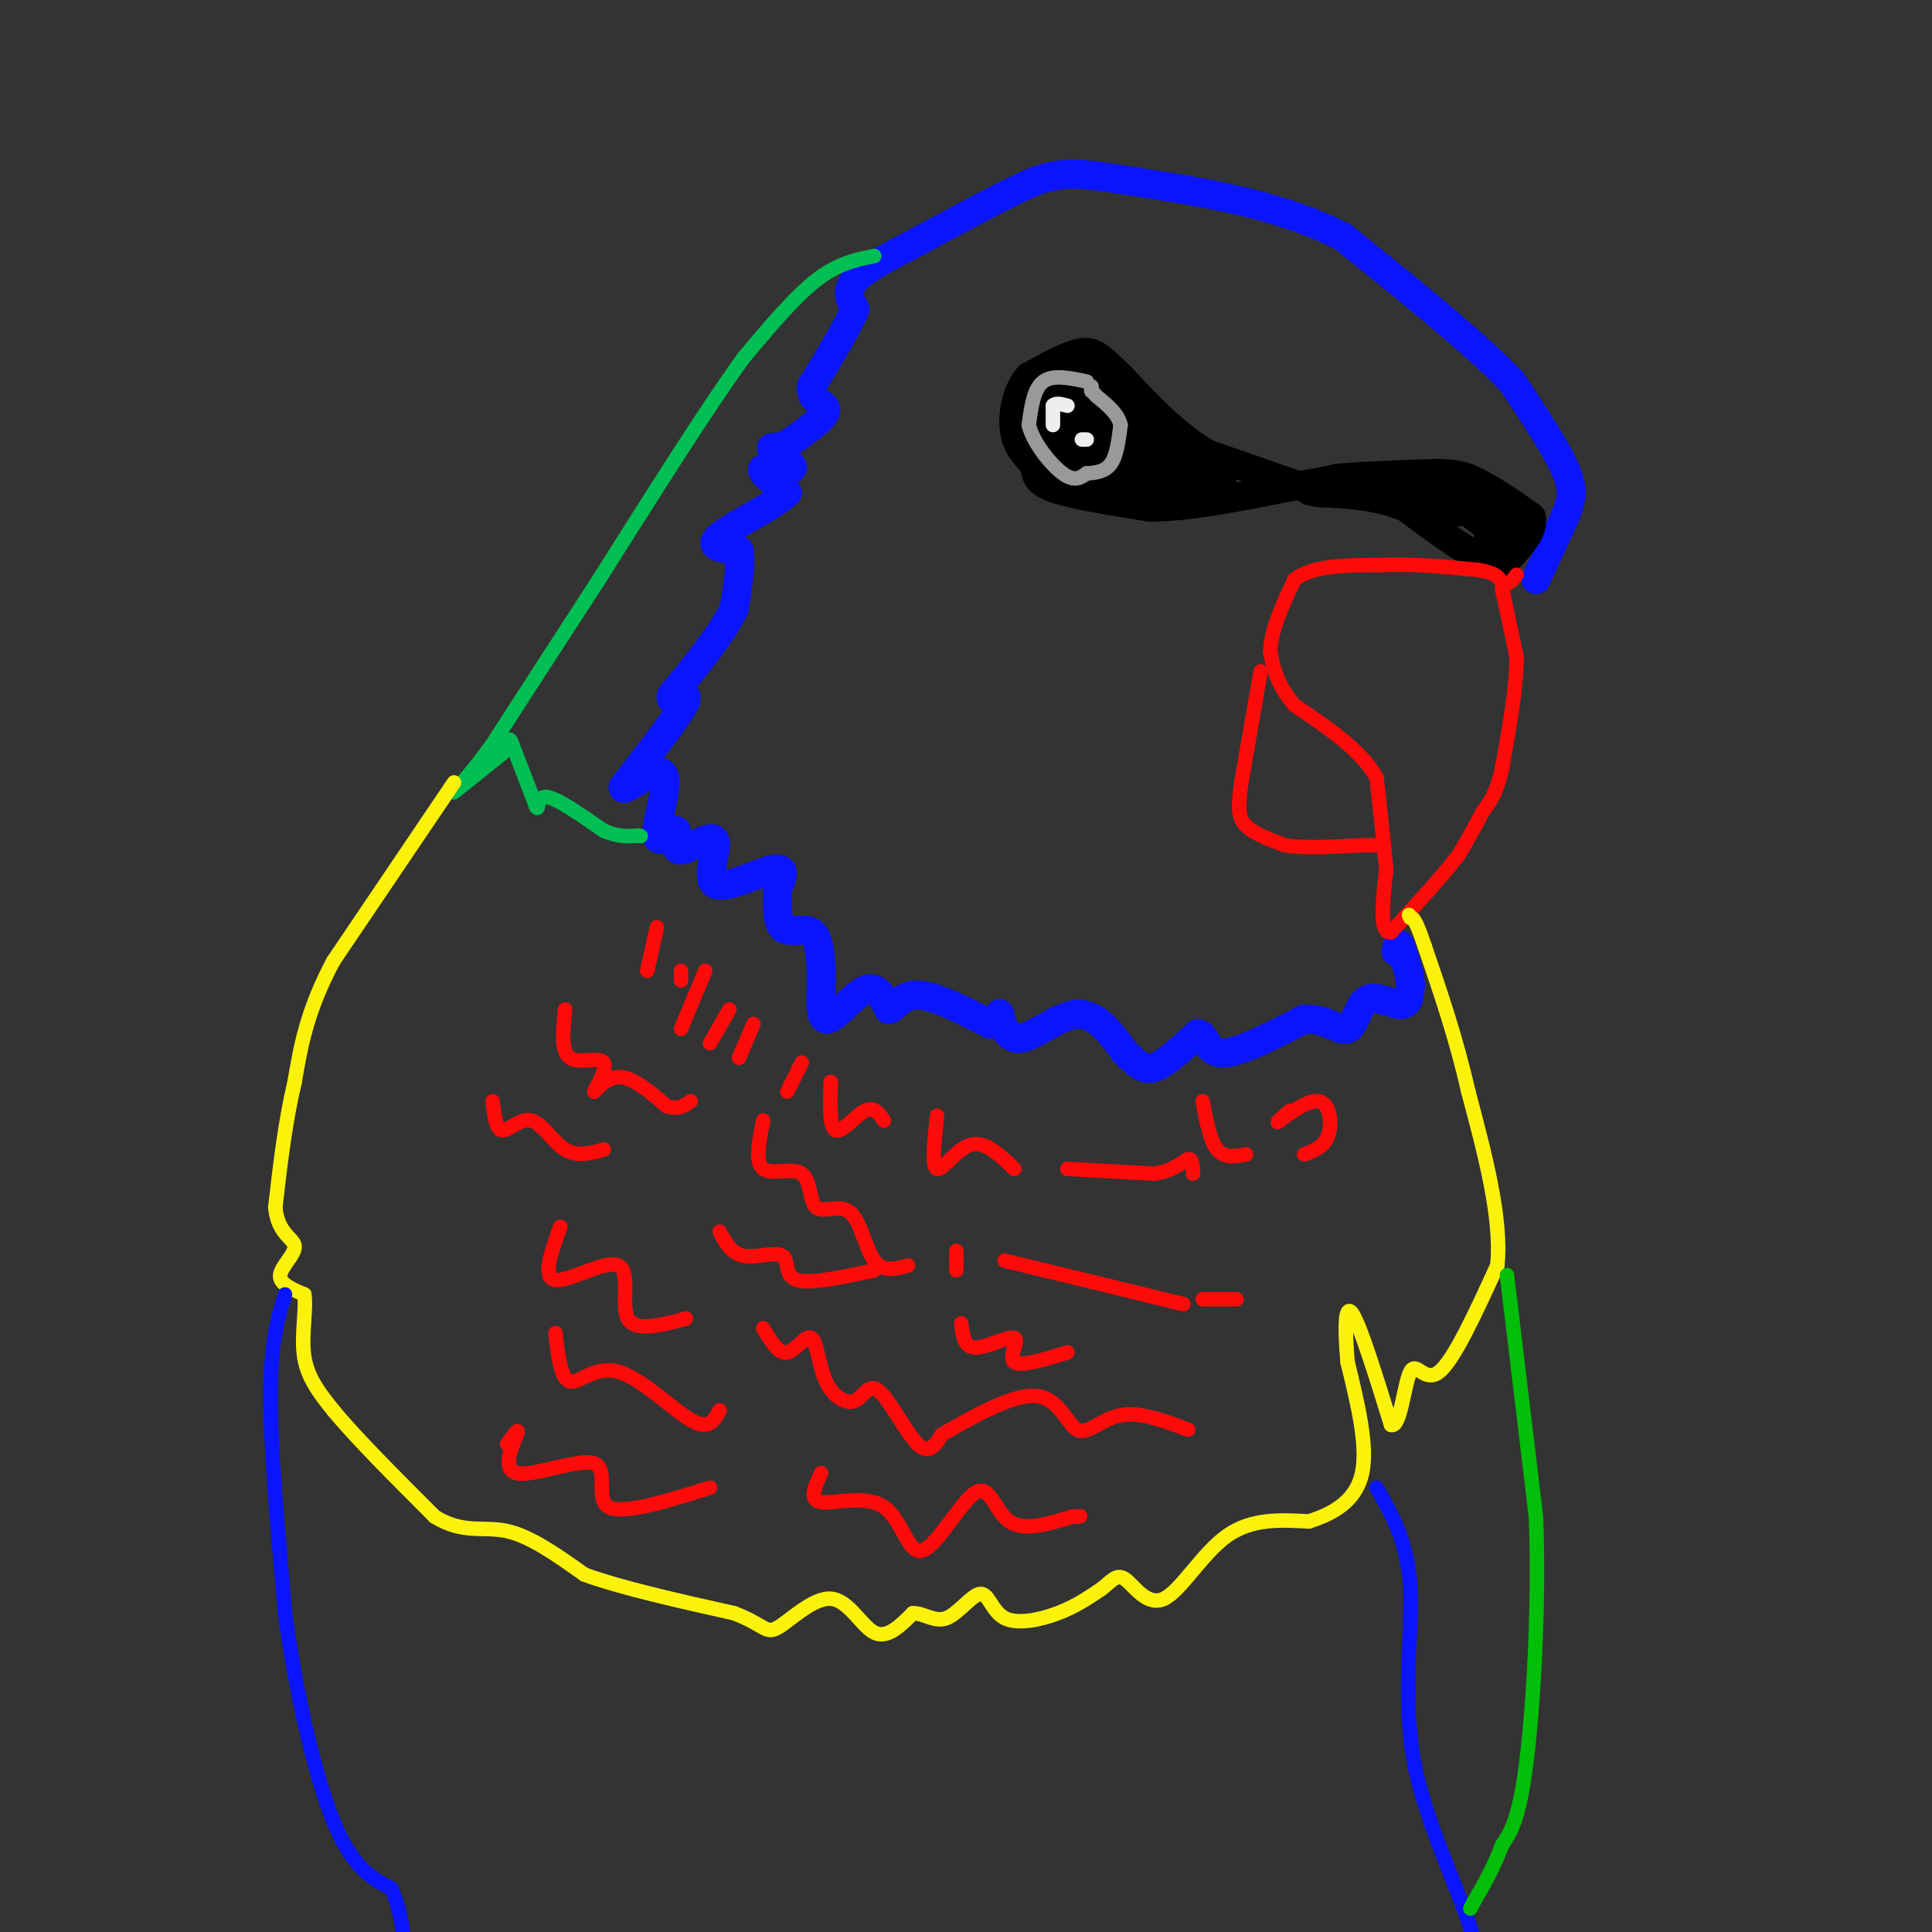 <svg viewBox='0 0 400 400' version='1.1' xmlns='http://www.w3.org/2000/svg' xmlns:xlink='http://www.w3.org/1999/xlink'><rect x="0" y="0" width="400" height="400" fill="#333333" stroke="none"/><g fill='none' stroke='#0A14FD' stroke-width='6' stroke-linecap='round' stroke-linejoin='round'><path d='M318,120c0.000,0.000 6.000,-13.000 6,-13'/><path d='M324,107c1.422,-3.444 1.978,-5.556 0,-10c-1.978,-4.444 -6.489,-11.222 -11,-18'/><path d='M313,79c-7.667,-8.000 -21.333,-19.000 -35,-30'/><path d='M278,49c-13.667,-7.000 -30.333,-9.500 -47,-12'/><path d='M231,37c-10.822,-1.911 -14.378,-0.689 -20,2c-5.622,2.689 -13.311,6.844 -21,11'/><path d='M190,50c-6.156,3.222 -11.044,5.778 -13,8c-1.956,2.222 -0.978,4.111 0,6'/><path d='M177,64c-1.500,3.667 -5.250,9.833 -9,16'/><path d='M168,80c-0.378,3.289 3.178,3.511 3,5c-0.178,1.489 -4.089,4.244 -8,7'/><path d='M163,92c-2.271,1.051 -3.949,0.179 -3,1c0.949,0.821 4.525,3.337 4,4c-0.525,0.663 -5.150,-0.525 -6,0c-0.850,0.525 2.075,2.762 5,5'/><path d='M163,102c-2.511,2.644 -11.289,6.756 -14,9c-2.711,2.244 0.644,2.622 4,3'/><path d='M153,114c0.500,2.500 -0.250,7.250 -1,12'/><path d='M152,126c-2.333,5.000 -7.667,11.500 -13,18'/><path d='M139,144c-0.778,2.222 3.778,-1.222 3,1c-0.778,2.222 -6.889,10.111 -13,18'/><path d='M129,163c-0.095,1.393 6.167,-4.125 8,-3c1.833,1.125 -0.762,8.893 -1,12c-0.238,3.107 1.881,1.554 4,0'/><path d='M140,172c0.370,1.190 -0.705,4.164 1,4c1.705,-0.164 6.189,-3.467 7,-2c0.811,1.467 -2.051,7.703 0,9c2.051,1.297 9.015,-2.344 12,-3c2.985,-0.656 1.993,1.672 1,4'/><path d='M161,184c0.048,2.464 -0.333,6.625 1,8c1.333,1.375 4.381,-0.036 6,1c1.619,1.036 1.810,4.518 2,8'/><path d='M170,201c0.119,3.905 -0.583,9.667 1,10c1.583,0.333 5.452,-4.762 8,-6c2.548,-1.238 3.774,1.381 5,4'/><path d='M184,209c1.444,-0.311 2.556,-3.089 6,-3c3.444,0.089 9.222,3.044 15,6'/><path d='M205,212c2.691,0.067 1.917,-2.766 2,-2c0.083,0.766 1.022,5.129 4,5c2.978,-0.129 7.994,-4.751 12,-5c4.006,-0.249 7.003,3.876 10,8'/><path d='M233,218c2.489,2.222 3.711,3.778 6,3c2.289,-0.778 5.644,-3.889 9,-7'/><path d='M248,214c1.756,0.111 1.644,3.889 5,4c3.356,0.111 10.178,-3.444 17,-7'/><path d='M270,211c4.531,-0.238 7.359,2.668 9,2c1.641,-0.668 2.096,-4.911 4,-6c1.904,-1.089 5.258,0.974 7,1c1.742,0.026 1.871,-1.987 2,-4'/><path d='M292,204c0.000,-2.000 -1.000,-5.000 -2,-8'/><path d='M290,196c-0.500,-1.167 -0.750,-0.083 -1,1'/></g>
<g fill='none' stroke='#000000' stroke-width='6' stroke-linecap='round' stroke-linejoin='round'><path d='M273,102c0.000,0.000 -23.000,-8.000 -23,-8'/><path d='M250,94c-6.833,-4.000 -12.417,-10.000 -18,-16'/><path d='M232,78c-4.089,-3.822 -5.311,-5.378 -8,-5c-2.689,0.378 -6.844,2.689 -11,5'/><path d='M213,78c-2.556,2.911 -3.444,7.689 -3,11c0.444,3.311 2.222,5.156 4,7'/><path d='M214,96c0.622,2.022 0.178,3.578 4,5c3.822,1.422 11.911,2.711 20,4'/><path d='M238,105c8.000,0.000 18.000,-2.000 28,-4'/><path d='M266,101c6.500,-1.000 8.750,-1.500 11,-2'/><path d='M277,99c5.333,-0.500 13.167,-0.750 21,-1'/><path d='M298,98c4.833,0.167 6.417,1.083 8,2'/><path d='M306,100c3.167,1.500 7.083,4.250 11,7'/><path d='M317,107c0.833,2.833 -2.583,6.417 -6,10'/><path d='M311,117c-4.333,-0.333 -12.167,-6.167 -20,-12'/><path d='M291,105c-6.333,-2.500 -12.167,-2.750 -18,-3'/><path d='M273,102c-3.000,-0.500 -1.500,-0.250 0,0'/><path d='M232,79c-2.083,-1.083 -4.167,-2.167 -6,-2c-1.833,0.167 -3.417,1.583 -5,3'/><path d='M221,80c-1.711,2.156 -3.489,6.044 -3,9c0.489,2.956 3.244,4.978 6,7'/><path d='M224,96c3.289,0.600 8.511,-1.400 10,-4c1.489,-2.600 -0.756,-5.800 -3,-9'/><path d='M231,83c-2.286,-1.298 -6.500,-0.042 -8,2c-1.500,2.042 -0.286,4.869 1,6c1.286,1.131 2.643,0.565 4,0'/><path d='M228,91c0.978,-1.422 1.422,-4.978 1,-6c-0.422,-1.022 -1.711,0.489 -3,2'/><path d='M226,87c-0.167,0.333 0.917,0.167 2,0'/><path d='M247,95c-4.778,-2.578 -9.556,-5.156 -9,-5c0.556,0.156 6.444,3.044 8,4c1.556,0.956 -1.222,-0.022 -4,-1'/><path d='M242,93c1.869,0.738 8.542,3.083 9,4c0.458,0.917 -5.298,0.405 -7,0c-1.702,-0.405 0.649,-0.702 3,-1'/><path d='M247,96c-1.800,-0.022 -7.800,0.422 -9,1c-1.200,0.578 2.400,1.289 6,2'/><path d='M244,99c-2.000,-0.333 -10.000,-2.167 -18,-4'/><path d='M226,95c-4.756,-0.667 -7.644,-0.333 -9,-2c-1.356,-1.667 -1.178,-5.333 -1,-9'/><path d='M216,84c1.089,-2.333 4.311,-3.667 5,-3c0.689,0.667 -1.156,3.333 -3,6'/><path d='M218,87c-0.905,1.429 -1.667,2.000 -1,4c0.667,2.000 2.762,5.429 6,7c3.238,1.571 7.619,1.286 12,1'/><path d='M235,99c5.000,0.333 11.500,0.667 18,1'/><path d='M253,100c0.000,-0.833 -9.000,-3.417 -18,-6'/><path d='M302,106c-7.000,-1.667 -14.000,-3.333 -15,-4c-1.000,-0.667 4.000,-0.333 9,0'/><path d='M296,102c4.467,1.733 11.133,6.067 13,7c1.867,0.933 -1.067,-1.533 -4,-4'/><path d='M305,105c0.988,0.714 5.458,4.500 7,5c1.542,0.500 0.155,-2.286 -1,-3c-1.155,-0.714 -2.077,0.643 -3,2'/><path d='M308,109c-2.600,-1.511 -7.600,-6.289 -8,-7c-0.400,-0.711 3.800,2.644 8,6'/><path d='M308,108c1.333,1.667 0.667,2.833 0,4'/><path d='M308,112c0.000,0.667 0.000,0.333 0,0'/></g>
<g fill='none' stroke='#999999' stroke-width='3' stroke-linecap='round' stroke-linejoin='round'><path d='M225,79c-3.500,-0.750 -7.000,-1.500 -9,0c-2.000,1.500 -2.500,5.250 -3,9'/><path d='M213,88c0.867,3.622 4.533,8.178 7,10c2.467,1.822 3.733,0.911 5,0'/><path d='M225,98c1.800,-0.089 3.800,-0.311 5,-2c1.200,-1.689 1.600,-4.844 2,-8'/><path d='M232,88c-0.500,-2.333 -2.750,-4.167 -5,-6'/><path d='M227,82c-1.000,-1.167 -1.000,-1.083 -1,-1'/><path d='M226,81c-0.167,-0.333 -0.083,-0.667 0,-1'/></g>
<g fill='none' stroke='#EEEEEE' stroke-width='3' stroke-linecap='round' stroke-linejoin='round'><path d='M218,88c0.000,0.000 0.000,-4.000 0,-4'/><path d='M218,84c0.500,-0.667 1.750,-0.333 3,0'/><path d='M225,91c0.000,0.000 -1.000,0.000 -1,0'/></g>
<g fill='none' stroke='#FD0A0A' stroke-width='3' stroke-linecap='round' stroke-linejoin='round'><path d='M311,122c0.000,0.000 3.000,14.000 3,14'/><path d='M314,136c0.000,6.167 -1.500,14.583 -3,23'/><path d='M311,159c-1.167,5.333 -2.583,7.167 -4,9'/><path d='M307,168c-1.500,3.000 -3.250,6.000 -5,9'/><path d='M302,177c-3.167,4.167 -8.583,10.083 -14,16'/><path d='M288,193c-2.500,0.500 -1.750,-6.250 -1,-13'/><path d='M287,180c-0.500,-5.333 -1.250,-12.167 -2,-19'/><path d='M285,161c-3.167,-5.667 -10.083,-10.333 -17,-15'/><path d='M268,146c-3.667,-4.333 -4.333,-7.667 -5,-11'/><path d='M263,135c0.000,-4.333 2.500,-9.667 5,-15'/><path d='M268,120c3.833,-3.000 10.917,-3.000 18,-3'/><path d='M286,117c6.333,-0.333 13.167,0.333 20,1'/><path d='M306,118c4.167,0.667 4.583,1.833 5,3'/><path d='M311,121c1.333,0.167 2.167,-0.917 3,-2'/><path d='M261,139c0.000,0.000 -4.000,23.000 -4,23'/><path d='M257,162c-0.756,5.400 -0.644,7.400 1,9c1.644,1.600 4.822,2.800 8,4'/><path d='M266,175c4.000,0.667 10.000,0.333 16,0'/><path d='M282,175c3.167,0.000 3.083,0.000 3,0'/><path d='M285,175c0.500,0.000 0.250,0.000 0,0'/></g>
<g fill='none' stroke='#01BF53' stroke-width='3' stroke-linecap='round' stroke-linejoin='round'><path d='M181,53c-3.750,0.750 -7.500,1.500 -12,5c-4.500,3.500 -9.750,9.750 -15,16'/><path d='M154,74c-7.500,10.333 -18.750,28.167 -30,46'/><path d='M124,120c-8.667,13.333 -15.333,23.667 -22,34'/><path d='M102,154c-5.644,7.867 -8.756,10.533 -8,10c0.756,-0.533 5.378,-4.267 10,-8'/><path d='M104,156c1.778,-2.267 1.222,-3.933 2,-2c0.778,1.933 2.889,7.467 5,13'/><path d='M111,167c0.689,1.267 -0.089,-2.067 2,-2c2.089,0.067 7.044,3.533 12,7'/><path d='M125,172c3.167,1.333 5.083,1.167 7,1'/><path d='M132,173c1.167,0.167 0.583,0.083 0,0'/></g>
<g fill='none' stroke='#FBF20B' stroke-width='3' stroke-linecap='round' stroke-linejoin='round'><path d='M94,162c0.000,0.000 -25.000,37.000 -25,37'/><path d='M69,199c-5.500,10.333 -6.750,17.667 -8,25'/><path d='M61,224c-2.000,8.500 -3.000,17.250 -4,26'/><path d='M57,250c0.524,5.524 3.833,6.333 4,8c0.167,1.667 -2.810,4.190 -3,6c-0.190,1.810 2.405,2.905 5,4'/><path d='M63,268c0.511,3.022 -0.711,8.578 0,13c0.711,4.422 3.356,7.711 6,11'/><path d='M69,292c4.500,5.500 12.750,13.750 21,22'/><path d='M90,314c5.889,3.689 10.111,1.911 15,3c4.889,1.089 10.444,5.044 16,9'/><path d='M121,326c7.833,2.833 19.417,5.417 31,8'/><path d='M152,334c6.285,2.405 6.499,4.418 9,3c2.501,-1.418 7.289,-6.266 11,-6c3.711,0.266 6.346,5.648 9,7c2.654,1.352 5.327,-1.324 8,-4'/><path d='M189,334c2.440,-0.008 4.541,1.973 7,1c2.459,-0.973 5.278,-4.900 7,-5c1.722,-0.100 2.348,3.627 5,5c2.652,1.373 7.329,0.392 11,-1c3.671,-1.392 6.335,-3.196 9,-5'/><path d='M228,329c2.193,-1.667 3.175,-3.333 5,-2c1.825,1.333 4.491,5.667 8,4c3.509,-1.667 7.860,-9.333 13,-13c5.140,-3.667 11.070,-3.333 17,-3'/><path d='M271,315c5.222,-1.667 9.778,-4.333 11,-10c1.222,-5.667 -0.889,-14.333 -3,-23'/><path d='M279,282c-0.600,-6.822 -0.600,-12.378 1,-10c1.600,2.378 4.800,12.689 8,23'/><path d='M288,295c1.929,0.810 2.750,-8.667 4,-11c1.250,-2.333 2.929,2.476 6,0c3.071,-2.476 7.536,-12.238 12,-22'/><path d='M310,262c1.000,-9.667 -2.500,-22.833 -6,-36'/><path d='M304,226c-2.500,-11.000 -5.750,-20.500 -9,-30'/><path d='M295,196c-2.000,-6.000 -2.500,-6.000 -3,-6'/><path d='M292,190c-0.500,-1.000 -0.250,-0.500 0,0'/></g>
<g fill='none' stroke='#0A14FD' stroke-width='3' stroke-linecap='round' stroke-linejoin='round'><path d='M59,268c-1.500,5.000 -3.000,10.000 -3,21c0.000,11.000 1.500,28.000 3,45'/><path d='M59,334c2.156,15.933 6.044,33.267 10,43c3.956,9.733 7.978,11.867 12,14'/><path d='M81,391c2.500,5.333 2.750,11.667 3,18'/><path d='M285,308c3.274,5.732 6.548,11.464 7,21c0.452,9.536 -1.917,22.875 1,37c2.917,14.125 11.119,29.036 13,39c1.881,9.964 -2.560,14.982 -7,20'/></g>
<g fill='none' stroke='#01BE09' stroke-width='3' stroke-linecap='round' stroke-linejoin='round'><path d='M312,264c0.000,0.000 6.000,50.000 6,50'/><path d='M318,314c0.711,18.356 -0.511,39.244 -2,51c-1.489,11.756 -3.244,14.378 -5,17'/><path d='M311,382c-1.833,4.833 -3.917,8.417 -6,12'/><path d='M305,394c-1.000,2.000 -0.500,1.000 0,0'/></g>
<g fill='none' stroke='#FD0A0A' stroke-width='3' stroke-linecap='round' stroke-linejoin='round'><path d='M136,192c0.000,0.000 -2.000,9.000 -2,9'/><path d='M141,201c0.000,0.000 0.000,2.000 0,2'/><path d='M146,201c0.000,0.000 -5.000,12.000 -5,12'/><path d='M151,209c0.000,0.000 -4.000,7.000 -4,7'/><path d='M156,212c0.000,0.000 -3.000,7.000 -3,7'/><path d='M166,220c0.000,0.000 -3.000,6.000 -3,6'/><path d='M172,224c-0.156,4.711 -0.311,9.422 1,10c1.311,0.578 4.089,-2.978 6,-4c1.911,-1.022 2.956,0.489 4,2'/><path d='M194,231c-0.578,5.311 -1.156,10.622 0,11c1.156,0.378 4.044,-4.178 7,-5c2.956,-0.822 5.978,2.089 9,5'/><path d='M221,242c0.000,0.000 18.000,1.000 18,1'/><path d='M239,243c4.311,-0.644 6.089,-2.756 7,-3c0.911,-0.244 0.956,1.378 1,3'/><path d='M267,230c-1.661,1.482 -3.321,2.964 -2,2c1.321,-0.964 5.625,-4.375 8,-4c2.375,0.375 2.821,4.536 2,7c-0.821,2.464 -2.911,3.232 -5,4'/><path d='M249,228c0.750,4.083 1.500,8.167 3,10c1.500,1.833 3.750,1.417 6,1'/><path d='M117,209c-0.455,4.329 -0.909,8.657 1,10c1.909,1.343 6.182,-0.300 7,1c0.818,1.300 -1.818,5.542 -2,6c-0.182,0.458 2.091,-2.869 5,-3c2.909,-0.131 6.455,2.935 10,6'/><path d='M138,229c2.500,0.833 3.750,-0.083 5,-1'/><path d='M158,232c-0.864,4.338 -1.728,8.677 0,10c1.728,1.323 6.049,-0.369 8,1c1.951,1.369 1.533,5.800 3,7c1.467,1.200 4.818,-0.831 7,1c2.182,1.831 3.195,7.523 5,10c1.805,2.477 4.403,1.738 7,1'/><path d='M198,259c0.000,0.000 0.000,4.000 0,4'/><path d='M208,261c0.000,0.000 37.000,9.000 37,9'/><path d='M249,269c0.000,0.000 7.000,0.000 7,0'/><path d='M116,254c-1.905,5.315 -3.810,10.631 -1,11c2.810,0.369 10.333,-4.208 13,-3c2.667,1.208 0.476,8.202 2,11c1.524,2.798 6.762,1.399 12,0'/><path d='M158,275c1.596,2.683 3.192,5.365 5,5c1.808,-0.365 3.827,-3.779 5,-3c1.173,0.779 1.499,5.750 3,9c1.501,3.250 4.175,4.778 6,4c1.825,-0.778 2.799,-3.863 5,-2c2.201,1.863 5.629,8.675 8,11c2.371,2.325 3.686,0.162 5,-2'/><path d='M195,297c4.630,-2.603 13.705,-8.110 19,-8c5.295,0.110 6.810,5.837 9,7c2.190,1.163 5.054,-2.239 9,-3c3.946,-0.761 8.973,1.120 14,3'/><path d='M105,299c1.340,-1.890 2.679,-3.780 2,-2c-0.679,1.780 -3.378,7.230 0,8c3.378,0.770 12.833,-3.139 16,-2c3.167,1.139 0.048,7.325 3,9c2.952,1.675 11.976,-1.163 21,-4'/><path d='M170,305c-1.309,2.806 -2.619,5.613 0,6c2.619,0.387 9.166,-1.645 13,1c3.834,2.645 4.956,9.967 8,9c3.044,-0.967 8.012,-10.222 11,-12c2.988,-1.778 3.997,3.921 7,6c3.003,2.079 8.002,0.540 13,-1'/><path d='M222,314c2.333,-0.167 1.667,-0.083 1,0'/><path d='M102,228c0.327,2.940 0.655,5.881 2,6c1.345,0.119 3.708,-2.583 6,-2c2.292,0.583 4.512,4.452 7,6c2.488,1.548 5.244,0.774 8,0'/><path d='M149,255c1.202,2.274 2.405,4.548 5,5c2.595,0.452 6.583,-0.917 8,0c1.417,0.917 0.262,4.119 3,5c2.738,0.881 9.369,-0.560 16,-2'/><path d='M199,274c0.298,2.500 0.595,5.000 3,5c2.405,0.000 6.917,-2.500 8,-2c1.083,0.500 -1.262,4.000 0,5c1.262,1.000 6.131,-0.500 11,-2'/><path d='M115,276c0.548,4.762 1.095,9.524 3,10c1.905,0.476 5.167,-3.333 10,-2c4.833,1.333 11.238,7.810 15,10c3.762,2.190 4.881,0.095 6,-2'/></g>
</svg>